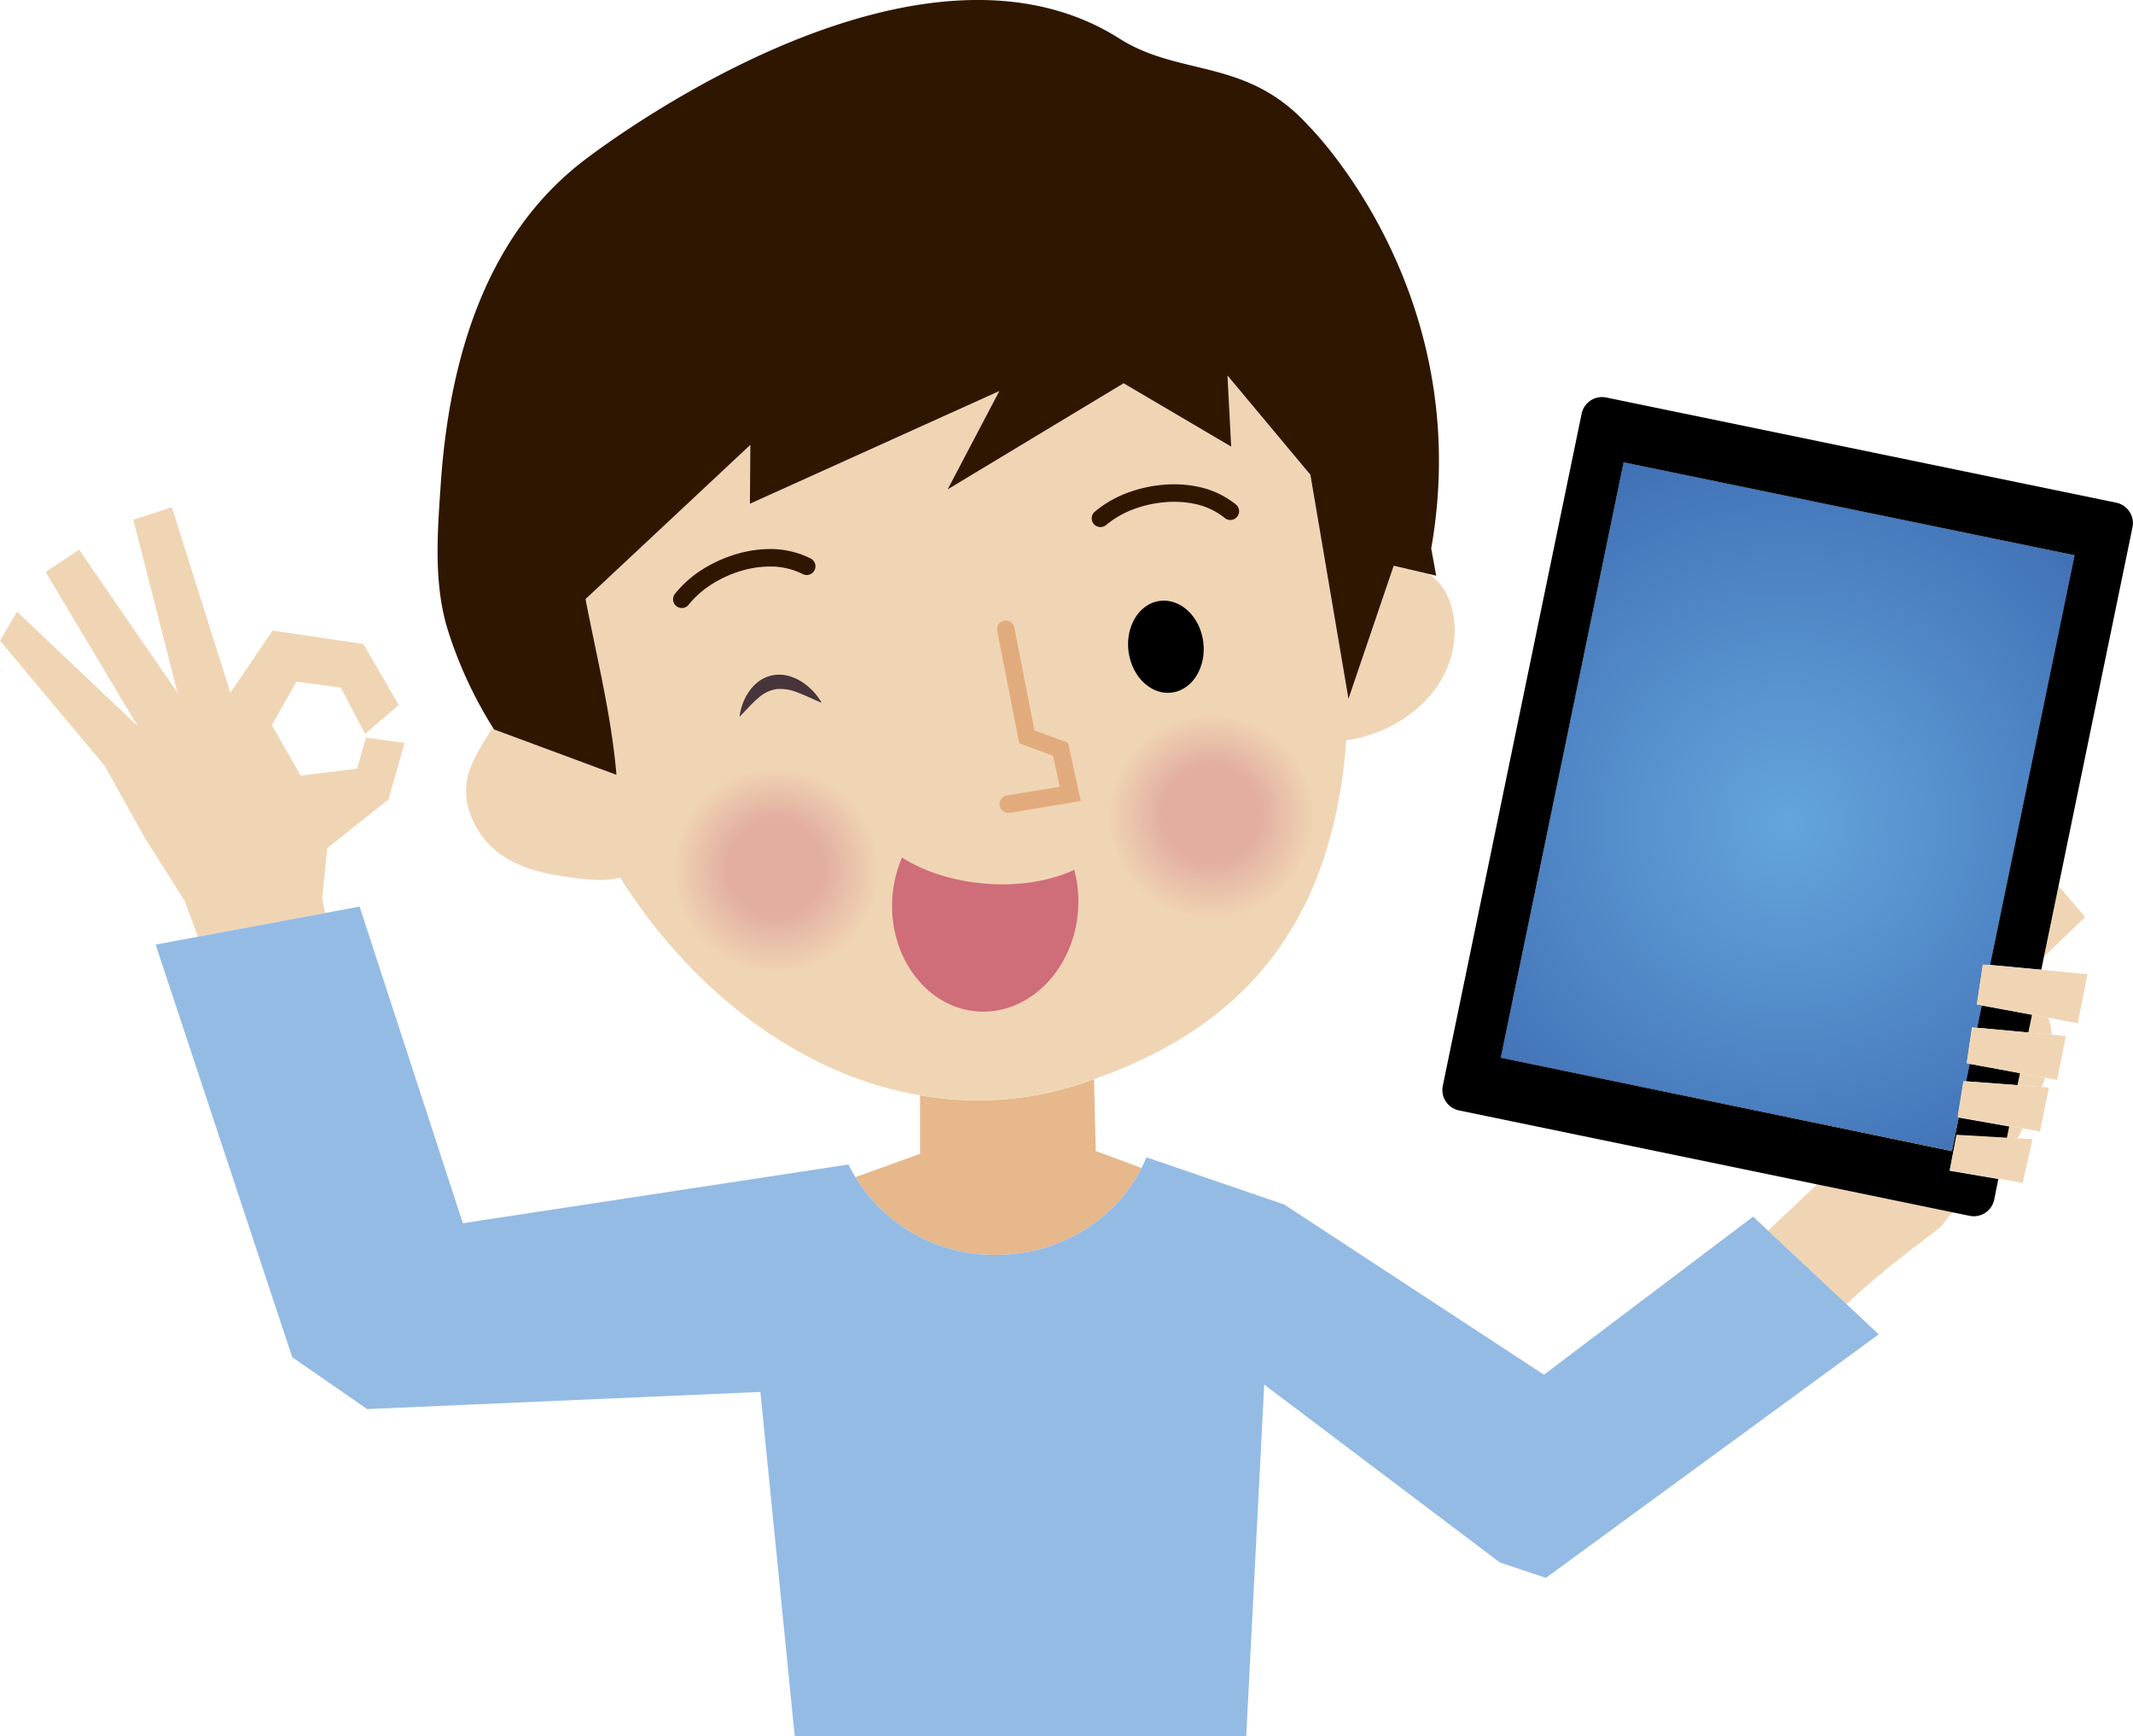 <svg xmlns="http://www.w3.org/2000/svg" xmlns:xlink="http://www.w3.org/1999/xlink" viewBox="0 0 518.58 422.22"><defs><style>.a{fill:#f0d5b4;}.b{fill:#e6b88b;}.c{fill:url(#a);}.d{fill:#2f1600;}.e{fill:#e2ab7e;}.f{fill:#94bbe4;}.g{fill:#47353b;}.h{fill:#cf6d79;}.i{fill:#f0d4b3;}.j{fill:#efd3b3;}.k{fill:#efd2b2;}.l{fill:#efd1b2;}.m{fill:#eed0b1;}.n{fill:#eecfb1;}.o{fill:#eeceb0;}.p{fill:#edcdb0;}.q{fill:#edccaf;}.r{fill:#eccbaf;}.s{fill:#eccaae;}.t{fill:#ecc9ae;}.u{fill:#ebc8ad;}.v{fill:#ebc7ad;}.w{fill:#ebc6ac;}.x{fill:#eac5ac;}.y{fill:#eac4ab;}.z{fill:#eac3ab;}.aa{fill:#e9c2aa;}.ab{fill:#e9c1aa;}.ac{fill:#e8c0a9;}.ad{fill:#e8bfa9;}.ae{fill:#e8bea8;}.af{fill:#e7bda8;}.ag{fill:#e7bca7;}.ah{fill:#e7bba7;}.ai{fill:#e6baa6;}.aj{fill:#e6b9a6;}.ak{fill:#e6b8a5;}.al{fill:#e5b7a5;}.am{fill:#e5b6a4;}.an{fill:#e4b5a4;}.ao{fill:#e4b4a3;}.ap{fill:#e4b3a3;}.aq{fill:#e3b2a2;}.ar{fill:#e3b1a2;}.as{fill:#e3b0a1;}.at{fill:#e2afa1;}.au{fill:#e2aea0;}</style><radialGradient id="a" cx="1831.48" cy="592.36" r="100.37" gradientTransform="matrix(-0.98, -0.2, -0.2, 0.98, 2347.86, -14.03)" gradientUnits="userSpaceOnUse"><stop offset="0" stop-color="#64a5dd"/><stop offset="1" stop-color="#3f6eb3"/></radialGradient></defs><title>03</title><polygon class="a" points="78.34 218.47 79.57 206.22 94.48 194.36 98.35 180.65 88.99 179.36 86.82 186.9 73.08 188.59 66.11 176.32 72.1 165.74 82.87 167.21 88.76 178.45 96.93 171.4 88.33 156.59 66.26 153.33 56.01 168.46 41.78 123.34 32.41 126.38 43.18 168.51 19.24 133.67 11.09 139.07 33.48 176.56 4.14 148.74 0 155.79 25.46 186.22 35.24 203.79 44.87 219 48.13 227.77 79.02 222 78.34 218.47"/><path class="b" d="M252.47,330.12c15.61,0,29.08-8.63,35.41-21.11l-11.14-4.15-.41-17.45c-1.11.4-2.23.78-3.36,1.15-2.05.67-4.12,1.26-6.24,1.77-.82.2-1.63.4-2.46.57a81,81,0,0,1-30.23.43v14.23l-15.73,5.66A39.64,39.64,0,0,0,252.47,330.12Z" transform="translate(-10.35 -24.99)"/><path class="a" d="M500.84,288.87l5.94.44c.28-.75.54-1.5.77-2.25l-6.11-1.13Z" transform="translate(-10.35 -24.99)"/><path class="a" d="M440.2,324.23l19.05,17.89c11.81-11.09,22.61-18,23.62-19.59a14.13,14.13,0,0,1,2.3-2.78l-33-6.8Z" transform="translate(-10.35 -24.99)"/><path class="a" d="M503.48,276.07l5.7.53a14.79,14.79,0,0,0-.84-4.13l-4-.74Z" transform="translate(-10.35 -24.99)"/><path class="a" d="M498.21,301.63l2.66.16c.43-.78.86-1.58,1.3-2.4l-3.38-.6Z" transform="translate(-10.35 -24.99)"/><polygon class="a" points="506.94 223 500.53 215.49 500.46 215.55 496.94 232.61 506.94 223"/><path d="M524.88,147.23l-124-25.58a5.06,5.06,0,0,0-6,3.94L361.13,289a5.07,5.07,0,0,0,3.94,6l87.12,18,33,6.8,4,.82a5.06,5.06,0,0,0,6-3.94l1-5-11.8-2,1.67-8.65,12.19.71.58-2.84-12.25-2.15-1.68,8.15L375.23,282.18l29.86-144.76L514.71,160l-20.54,99.62,12.46,1.17.66-3.22,3.52-17.06,18-87.32A5.08,5.08,0,0,0,524.88,147.23Z" transform="translate(-10.35 -24.99)"/><polygon points="490.49 263.87 491.1 260.94 478.87 258.68 477.99 262.93 490.49 263.87"/><polygon points="493.13 251.07 494.03 246.74 481.8 244.48 480.68 249.91 493.13 251.07"/><polygon points="477.33 262.88 477.99 262.93 478.87 258.68 478.11 258.54 479.42 249.79 480.68 249.91 481.8 244.48 480.58 244.26 482.05 234.5 483.82 234.66 504.37 135.04 394.75 112.43 364.89 257.19 474.51 279.8 476.19 271.65 475.92 271.6 477.33 262.88"/><polygon class="c" points="477.33 262.88 477.99 262.93 478.87 258.68 478.11 258.54 479.42 249.79 480.68 249.91 481.8 244.48 480.58 244.26 482.05 234.5 483.82 234.66 504.37 135.04 394.75 112.43 364.89 257.19 474.51 279.8 476.19 271.65 475.92 271.6 477.33 262.88"/><polygon class="a" points="483.82 234.66 482.05 234.5 480.58 244.26 481.8 244.48 494.03 246.74 498 247.47 505.15 248.8 507.52 236.88 496.28 235.82 483.82 234.66"/><polygon class="a" points="480.68 249.91 479.42 249.79 478.11 258.54 478.87 258.68 491.1 260.94 497.21 262.07 500.13 262.61 502.25 251.93 498.83 251.61 493.13 251.07 480.68 249.91"/><polygon class="a" points="477.99 262.93 477.33 262.88 475.92 271.6 476.19 271.65 488.44 273.8 491.82 274.39 495.95 275.12 498.14 264.45 496.44 264.32 490.49 263.87 477.99 262.93"/><polygon class="a" points="475.67 275.93 474 284.58 485.81 286.6 491.76 287.62 494.15 277.01 490.52 276.8 487.86 276.64 475.67 275.93"/><path class="a" d="M264.27,290.9c.83-.17,1.64-.37,2.46-.57,2.12-.51,4.19-1.1,6.24-1.77,1.13-.37,2.25-.75,3.36-1.15C308.34,276.08,334,254,337.67,205c13.39-1.84,26.38-12.27,26.34-26.72,0-5.12-1.81-10.95-6.28-13.65l-8.56-2-11,32.37-9.26-54.5-20.15-24.12.9,17.29L283.53,118.2,240.73,144l12.57-23.93-60.63,27.4.1-14.31-40.06,37.49c2.74,14.22,6.31,28.41,7.52,42.74l-29.75-11-.33-.51-1.4,2.25c-4,6.37-7.35,12.31-3.15,20.94s12.68,11.66,21.27,12.94c.61.09,1.57.25,2.72.41,3.35.46,8.36.94,11.5-.06,11.4,18,26.12,32.39,42.54,41.8A99.24,99.24,0,0,0,214,285.36c1.76.76,3.55,1.45,5.34,2.09a88.74,88.74,0,0,0,14.7,3.88A81,81,0,0,0,264.27,290.9Z" transform="translate(-10.35 -24.99)"/><path class="d" d="M160.23,213.4c-1.21-14.33-4.78-28.52-7.52-42.74l40.06-37.49-.1,14.31,60.63-27.4L240.73,144l42.8-25.81,26.15,15.41-.9-17.29,20.15,24.12,9.26,54.5,11-32.37,8.56,2,.86.2.91.22-1.21-6.63c11-62.68-29.9-102.85-29.9-102.85C313.48,39,297.26,43.73,282.53,34.38c-51.36-32.57-130.68,30-130.69,30-24,18.67-32.36,49.12-34.34,78.39-.78,11.51-1.72,23.42,1.45,34.51a102.36,102.36,0,0,0,11.2,24.58l.33.51Z" transform="translate(-10.35 -24.99)"/><path class="d" d="M198.16,162.75a17.3,17.3,0,0,1,7.37,1.84,2.12,2.12,0,0,0,1.9-3.8,21.67,21.67,0,0,0-9.14-2.29,28.81,28.81,0,0,0-8.82,1.2,32.69,32.69,0,0,0-8.11,3.61,27,27,0,0,0-7,6.19,2.13,2.13,0,0,0,3.34,2.63,22.79,22.79,0,0,1,5.91-5.21,28.51,28.51,0,0,1,7-3.14A24.93,24.93,0,0,1,198.16,162.75Z" transform="translate(-10.35 -24.99)"/><path class="d" d="M277.9,153.15a2.15,2.15,0,0,0,1.37-.49,22.74,22.74,0,0,1,6.84-3.91,28.44,28.44,0,0,1,7.54-1.65,24.52,24.52,0,0,1,7.56.5,17.26,17.26,0,0,1,6.84,3.29,2.13,2.13,0,1,0,2.63-3.34,21.53,21.53,0,0,0-8.49-4.08,28.67,28.67,0,0,0-8.88-.61,32.44,32.44,0,0,0-8.67,1.9,26.8,26.8,0,0,0-8.1,4.64,2.12,2.12,0,0,0-.27,3A2.09,2.09,0,0,0,277.9,153.15Z" transform="translate(-10.35 -24.99)"/><path d="M291.35,171.29c-4.89,1.33-7.77,7.32-6.41,13.37s6.42,9.87,11.31,8.54,7.77-7.33,6.42-13.38S296.25,170,291.35,171.29Z" transform="translate(-10.35 -24.99)"/><path class="e" d="M258.15,205.71l8.21,3.06,1.64,7.52-12.81,2.12a2.12,2.12,0,0,0,.35,4.22l.35,0,17.23-2.86L270,205.59l-8.15-3-4.89-25a2.12,2.12,0,0,0-4.17.82Z" transform="translate(-10.35 -24.99)"/><path class="f" d="M436.58,320.82l-50.87,38.44L322.6,317.89,289.08,306.4q-.56,1.34-1.2,2.61c-6.33,12.48-19.8,21.11-35.41,21.11a39.64,39.64,0,0,1-34.16-18.9c-.6-1-1.17-2-1.67-3.07l-93.76,14.28-25.11-77L89.37,247l-30.9,5.76-10.28,1.92L81.39,355l18.23,12.62,95.6-4.17,8.35,83.74H313.33l4.38-85.53L375,404.92l11.18,3.75,80.92-59.22-7.8-7.33L440.2,324.23Z" transform="translate(-10.35 -24.99)"/><path class="g" d="M205.62,191a11.75,11.75,0,0,0-3.18-1.55,9,9,0,0,0-3.77-.34,8.37,8.37,0,0,0-3.59,1.38,10.51,10.51,0,0,0-2.56,2.55,13.61,13.61,0,0,0-2.36,6.24c1.55-1.59,2.92-3.17,4.39-4.43a8.77,8.77,0,0,1,4.57-2.3,11,11,0,0,1,5.22.86c1.85.68,3.72,1.63,5.78,2.48A15,15,0,0,0,205.62,191Z" transform="translate(-10.35 -24.99)"/><path class="h" d="M248,270.93c12.46.89,23.41-10.1,24.45-24.55a29.8,29.8,0,0,0-.93-9.88c-5.64,2.63-13.14,4-21.29,3.38s-15.38-3-20.57-6.4a29.84,29.84,0,0,0-2.35,9.65C226.31,257.58,235.57,270,248,270.93Z" transform="translate(-10.35 -24.99)"/><path class="a" d="M173.75,239a25.41,25.41,0,1,0,23-27.6A25.4,25.4,0,0,0,173.75,239Z" transform="translate(-10.35 -24.99)"/><path class="i" d="M174.08,239a25.07,25.07,0,1,0,22.7-27.24A25.07,25.07,0,0,0,174.08,239Z" transform="translate(-10.35 -24.99)"/><path class="j" d="M174.41,238.91A24.74,24.74,0,1,0,196.81,212,24.75,24.75,0,0,0,174.41,238.91Z" transform="translate(-10.35 -24.99)"/><path class="k" d="M174.74,238.86a24.4,24.4,0,1,0,22.1-26.51A24.42,24.42,0,0,0,174.74,238.86Z" transform="translate(-10.35 -24.99)"/><path class="l" d="M175.08,238.81a24.06,24.06,0,1,0,21.79-26.15A24.06,24.06,0,0,0,175.08,238.81Z" transform="translate(-10.35 -24.99)"/><path class="m" d="M175.41,238.76A23.73,23.73,0,1,0,196.9,213,23.74,23.74,0,0,0,175.41,238.76Z" transform="translate(-10.35 -24.99)"/><path class="n" d="M175.74,238.71a23.4,23.4,0,1,0,21.18-25.42A23.39,23.39,0,0,0,175.74,238.71Z" transform="translate(-10.35 -24.99)"/><path class="o" d="M176.07,238.66a23.06,23.06,0,1,0,20.88-25A23.06,23.06,0,0,0,176.07,238.66Z" transform="translate(-10.35 -24.99)"/><path class="p" d="M176.4,238.61A22.73,22.73,0,1,0,197,213.92,22.74,22.74,0,0,0,176.4,238.61Z" transform="translate(-10.35 -24.99)"/><path class="q" d="M176.74,238.56A22.39,22.39,0,1,0,197,214.23,22.38,22.38,0,0,0,176.74,238.56Z" transform="translate(-10.35 -24.99)"/><path class="r" d="M177.07,238.51a22.06,22.06,0,1,0,20-24A22.06,22.06,0,0,0,177.07,238.51Z" transform="translate(-10.35 -24.99)"/><path class="s" d="M177.4,238.46a21.72,21.72,0,1,0,19.67-23.6A21.73,21.73,0,0,0,177.4,238.46Z" transform="translate(-10.35 -24.99)"/><path class="t" d="M177.73,238.41a21.39,21.39,0,1,0,19.37-23.23A21.38,21.38,0,0,0,177.73,238.41Z" transform="translate(-10.35 -24.99)"/><path class="u" d="M178.06,238.36a21.05,21.05,0,1,0,19.06-22.87A21.06,21.06,0,0,0,178.06,238.36Z" transform="translate(-10.35 -24.99)"/><path class="v" d="M178.4,238.31a20.72,20.72,0,1,0,18.75-22.51A20.72,20.72,0,0,0,178.4,238.31Z" transform="translate(-10.35 -24.99)"/><path class="w" d="M178.73,238.26a20.38,20.38,0,1,0,18.45-22.14A20.38,20.38,0,0,0,178.73,238.26Z" transform="translate(-10.35 -24.99)"/><path class="x" d="M179.06,238.21a20,20,0,1,0,18.15-21.78A20,20,0,0,0,179.06,238.21Z" transform="translate(-10.35 -24.99)"/><path class="y" d="M179.39,238.16a19.71,19.71,0,1,0,17.85-21.41A19.72,19.72,0,0,0,179.39,238.16Z" transform="translate(-10.35 -24.99)"/><path class="z" d="M179.72,238.11a19.38,19.38,0,1,0,17.55-21.05A19.38,19.38,0,0,0,179.72,238.11Z" transform="translate(-10.35 -24.99)"/><path class="aa" d="M180.06,238.06a19,19,0,1,0,17.24-20.69A19,19,0,0,0,180.06,238.06Z" transform="translate(-10.35 -24.99)"/><path class="aa" d="M180.39,238a18.7,18.7,0,1,0,16.93-20.32A18.71,18.71,0,0,0,180.39,238Z" transform="translate(-10.35 -24.99)"/><path class="ab" d="M180.72,238a18.37,18.37,0,1,0,16.63-20A18.37,18.37,0,0,0,180.72,238Z" transform="translate(-10.35 -24.99)"/><path class="ac" d="M181.05,237.91a18,18,0,1,0,16.33-19.59A18,18,0,0,0,181.05,237.91Z" transform="translate(-10.35 -24.99)"/><path class="ad" d="M181.38,237.86a17.7,17.7,0,1,0,16-19.23A17.7,17.7,0,0,0,181.38,237.86Z" transform="translate(-10.35 -24.99)"/><path class="ae" d="M181.72,237.81a17.36,17.36,0,1,0,15.72-18.87A17.35,17.35,0,0,0,181.72,237.81Z" transform="translate(-10.35 -24.99)"/><path class="af" d="M182.05,237.76a17,17,0,1,0,15.42-18.5A17,17,0,0,0,182.05,237.76Z" transform="translate(-10.35 -24.99)"/><path class="ag" d="M182.38,237.71a16.69,16.69,0,1,0,15.11-18.14A16.68,16.68,0,0,0,182.38,237.71Z" transform="translate(-10.35 -24.99)"/><path class="ah" d="M182.71,237.66a16.36,16.36,0,1,0,14.81-17.77A16.37,16.37,0,0,0,182.71,237.66Z" transform="translate(-10.35 -24.99)"/><path class="ai" d="M183,237.61a16,16,0,1,0,14.51-17.41A16,16,0,0,0,183,237.61Z" transform="translate(-10.35 -24.99)"/><path class="aj" d="M183.38,237.56a15.68,15.68,0,1,0,14.2-17.05A15.67,15.67,0,0,0,183.38,237.56Z" transform="translate(-10.35 -24.99)"/><path class="ak" d="M183.71,237.51a15.35,15.35,0,1,0,13.9-16.68A15.35,15.35,0,0,0,183.71,237.51Z" transform="translate(-10.35 -24.99)"/><path class="al" d="M184,237.46a15,15,0,1,0,13.6-16.32A15,15,0,0,0,184,237.46Z" transform="translate(-10.35 -24.99)"/><path class="am" d="M184.37,237.41a14.69,14.69,0,1,0,13.3-15.95A14.69,14.69,0,0,0,184.37,237.41Z" transform="translate(-10.35 -24.99)"/><path class="an" d="M184.7,237.36a14.35,14.35,0,1,0,13-15.59A14.35,14.35,0,0,0,184.7,237.36Z" transform="translate(-10.35 -24.99)"/><path class="ao" d="M185,237.31a14,14,0,1,0,12.68-15.23A14,14,0,0,0,185,237.31Z" transform="translate(-10.35 -24.99)"/><path class="ap" d="M185.37,237.26a13.68,13.68,0,1,0,12.38-14.86A13.67,13.67,0,0,0,185.37,237.26Z" transform="translate(-10.35 -24.99)"/><path class="aq" d="M185.7,237.21a13.34,13.34,0,1,0,12.08-14.5A13.36,13.36,0,0,0,185.7,237.21Z" transform="translate(-10.35 -24.99)"/><path class="ar" d="M186,237.16A13,13,0,1,0,197.81,223,13,13,0,0,0,186,237.16Z" transform="translate(-10.35 -24.99)"/><path class="as" d="M186.36,237.11a12.67,12.67,0,1,0,11.48-13.77A12.68,12.68,0,0,0,186.36,237.11Z" transform="translate(-10.35 -24.99)"/><path class="at" d="M186.7,237.06a12.34,12.34,0,1,0,11.17-13.41A12.34,12.34,0,0,0,186.7,237.06Z" transform="translate(-10.35 -24.99)"/><path class="au" d="M187,237a12,12,0,1,0,10.86-13A12,12,0,0,0,187,237Z" transform="translate(-10.35 -24.99)"/><path class="a" d="M279.55,225.91a25.41,25.41,0,1,0,23-27.6A25.41,25.41,0,0,0,279.55,225.91Z" transform="translate(-10.35 -24.99)"/><path class="i" d="M279.89,225.86a25.07,25.07,0,1,0,22.7-27.24A25.07,25.07,0,0,0,279.89,225.86Z" transform="translate(-10.35 -24.99)"/><path class="j" d="M280.22,225.81a24.74,24.74,0,1,0,22.4-26.87A24.73,24.73,0,0,0,280.22,225.81Z" transform="translate(-10.35 -24.99)"/><path class="k" d="M280.55,225.76a24.4,24.4,0,1,0,22.1-26.51A24.4,24.4,0,0,0,280.55,225.76Z" transform="translate(-10.35 -24.99)"/><path class="l" d="M280.88,225.71a24.07,24.07,0,1,0,21.79-26.14A24.07,24.07,0,0,0,280.88,225.71Z" transform="translate(-10.35 -24.99)"/><path class="m" d="M281.21,225.66a23.73,23.73,0,1,0,21.49-25.78A23.73,23.73,0,0,0,281.21,225.66Z" transform="translate(-10.35 -24.99)"/><path class="n" d="M281.55,225.61a23.4,23.4,0,1,0,21.18-25.42A23.39,23.39,0,0,0,281.55,225.61Z" transform="translate(-10.35 -24.99)"/><path class="o" d="M281.88,225.56a23.06,23.06,0,1,0,20.88-25.05A23,23,0,0,0,281.88,225.56Z" transform="translate(-10.35 -24.99)"/><path class="p" d="M282.21,225.51a22.73,22.73,0,1,0,20.58-24.69A22.73,22.73,0,0,0,282.21,225.51Z" transform="translate(-10.35 -24.99)"/><path class="q" d="M282.54,225.46a22.39,22.39,0,1,0,20.28-24.32A22.39,22.39,0,0,0,282.54,225.46Z" transform="translate(-10.35 -24.99)"/><path class="r" d="M282.87,225.41a22.06,22.06,0,1,0,20-24A22.06,22.06,0,0,0,282.87,225.41Z" transform="translate(-10.35 -24.99)"/><path class="s" d="M283.21,225.36a21.72,21.72,0,1,0,19.66-23.6A21.72,21.72,0,0,0,283.21,225.36Z" transform="translate(-10.35 -24.99)"/><path class="t" d="M283.54,225.31a21.38,21.38,0,1,0,19.36-23.23A21.39,21.39,0,0,0,283.54,225.31Z" transform="translate(-10.35 -24.99)"/><path class="u" d="M283.87,225.26a21.05,21.05,0,1,0,19.06-22.87A21,21,0,0,0,283.87,225.26Z" transform="translate(-10.35 -24.99)"/><path class="v" d="M284.2,225.21A20.72,20.72,0,1,0,303,202.71,20.72,20.72,0,0,0,284.2,225.21Z" transform="translate(-10.35 -24.99)"/><path class="w" d="M284.53,225.16A20.38,20.38,0,1,0,303,203,20.4,20.4,0,0,0,284.53,225.16Z" transform="translate(-10.35 -24.99)"/><path class="x" d="M284.87,225.11A20,20,0,1,0,303,203.33,20,20,0,0,0,284.87,225.11Z" transform="translate(-10.35 -24.99)"/><path class="y" d="M285.2,225.06A19.71,19.71,0,1,0,303,203.65,19.71,19.71,0,0,0,285.2,225.06Z" transform="translate(-10.35 -24.99)"/><path class="z" d="M285.53,225a19.37,19.37,0,1,0,17.54-21A19.38,19.38,0,0,0,285.53,225Z" transform="translate(-10.35 -24.99)"/><path class="aa" d="M285.86,225a19,19,0,1,0,17.24-20.68A19,19,0,0,0,285.86,225Z" transform="translate(-10.35 -24.99)"/><path class="aa" d="M286.19,224.91a18.71,18.71,0,1,0,16.94-20.32A18.72,18.72,0,0,0,286.19,224.91Z" transform="translate(-10.35 -24.99)"/><path class="ab" d="M286.53,224.86a18.37,18.37,0,1,0,16.63-20A18.36,18.36,0,0,0,286.53,224.86Z" transform="translate(-10.35 -24.99)"/><path class="ac" d="M286.86,224.81a18,18,0,1,0,16.33-19.59A18,18,0,0,0,286.86,224.81Z" transform="translate(-10.35 -24.99)"/><path class="ad" d="M287.19,224.76a17.7,17.7,0,1,0,16-19.23A17.7,17.7,0,0,0,287.19,224.76Z" transform="translate(-10.35 -24.99)"/><path class="ae" d="M287.52,224.71a17.37,17.37,0,1,0,15.72-18.86A17.37,17.37,0,0,0,287.52,224.71Z" transform="translate(-10.35 -24.99)"/><path class="af" d="M287.85,224.66a17,17,0,1,0,15.42-18.5A17,17,0,0,0,287.85,224.66Z" transform="translate(-10.35 -24.99)"/><path class="ag" d="M288.19,224.61a16.69,16.69,0,1,0,15.11-18.14A16.7,16.7,0,0,0,288.19,224.61Z" transform="translate(-10.35 -24.99)"/><path class="ah" d="M288.52,224.56a16.36,16.36,0,1,0,14.81-17.77A16.35,16.35,0,0,0,288.52,224.56Z" transform="translate(-10.35 -24.99)"/><path class="ai" d="M288.85,224.51a16,16,0,1,0,14.51-17.41A16,16,0,0,0,288.85,224.51Z" transform="translate(-10.35 -24.99)"/><path class="aj" d="M289.18,224.46a15.69,15.69,0,1,0,14.21-17A15.7,15.7,0,0,0,289.18,224.46Z" transform="translate(-10.35 -24.99)"/><path class="ak" d="M289.51,224.41a15.35,15.35,0,1,0,13.9-16.68A15.36,15.36,0,0,0,289.51,224.41Z" transform="translate(-10.35 -24.99)"/><path class="al" d="M289.85,224.36A15,15,0,1,0,303.44,208,15,15,0,0,0,289.85,224.36Z" transform="translate(-10.35 -24.99)"/><path class="am" d="M290.18,224.31a14.68,14.68,0,1,0,13.29-15.95A14.68,14.68,0,0,0,290.18,224.31Z" transform="translate(-10.35 -24.99)"/><path class="an" d="M290.51,224.26a14.35,14.35,0,1,0,13-15.59A14.35,14.35,0,0,0,290.51,224.26Z" transform="translate(-10.35 -24.99)"/><path class="ao" d="M290.84,224.21A14,14,0,1,0,303.53,209,14,14,0,0,0,290.84,224.21Z" transform="translate(-10.35 -24.99)"/><path class="ap" d="M291.17,224.16a13.68,13.68,0,1,0,12.39-14.86A13.68,13.68,0,0,0,291.17,224.16Z" transform="translate(-10.35 -24.99)"/><path class="aq" d="M291.51,224.11a13.34,13.34,0,1,0,12.08-14.5A13.33,13.33,0,0,0,291.51,224.11Z" transform="translate(-10.35 -24.99)"/><path class="ar" d="M291.84,224.06a13,13,0,1,0,11.77-14.13A13,13,0,0,0,291.84,224.06Z" transform="translate(-10.35 -24.99)"/><path class="as" d="M292.17,224a12.67,12.67,0,1,0,11.47-13.77A12.67,12.67,0,0,0,292.17,224Z" transform="translate(-10.35 -24.99)"/><path class="at" d="M292.5,224a12.34,12.34,0,1,0,11.17-13.4A12.34,12.34,0,0,0,292.5,224Z" transform="translate(-10.35 -24.99)"/><path class="au" d="M292.83,223.91a12,12,0,1,0,10.87-13A12,12,0,0,0,292.83,223.91Z" transform="translate(-10.35 -24.99)"/></svg>